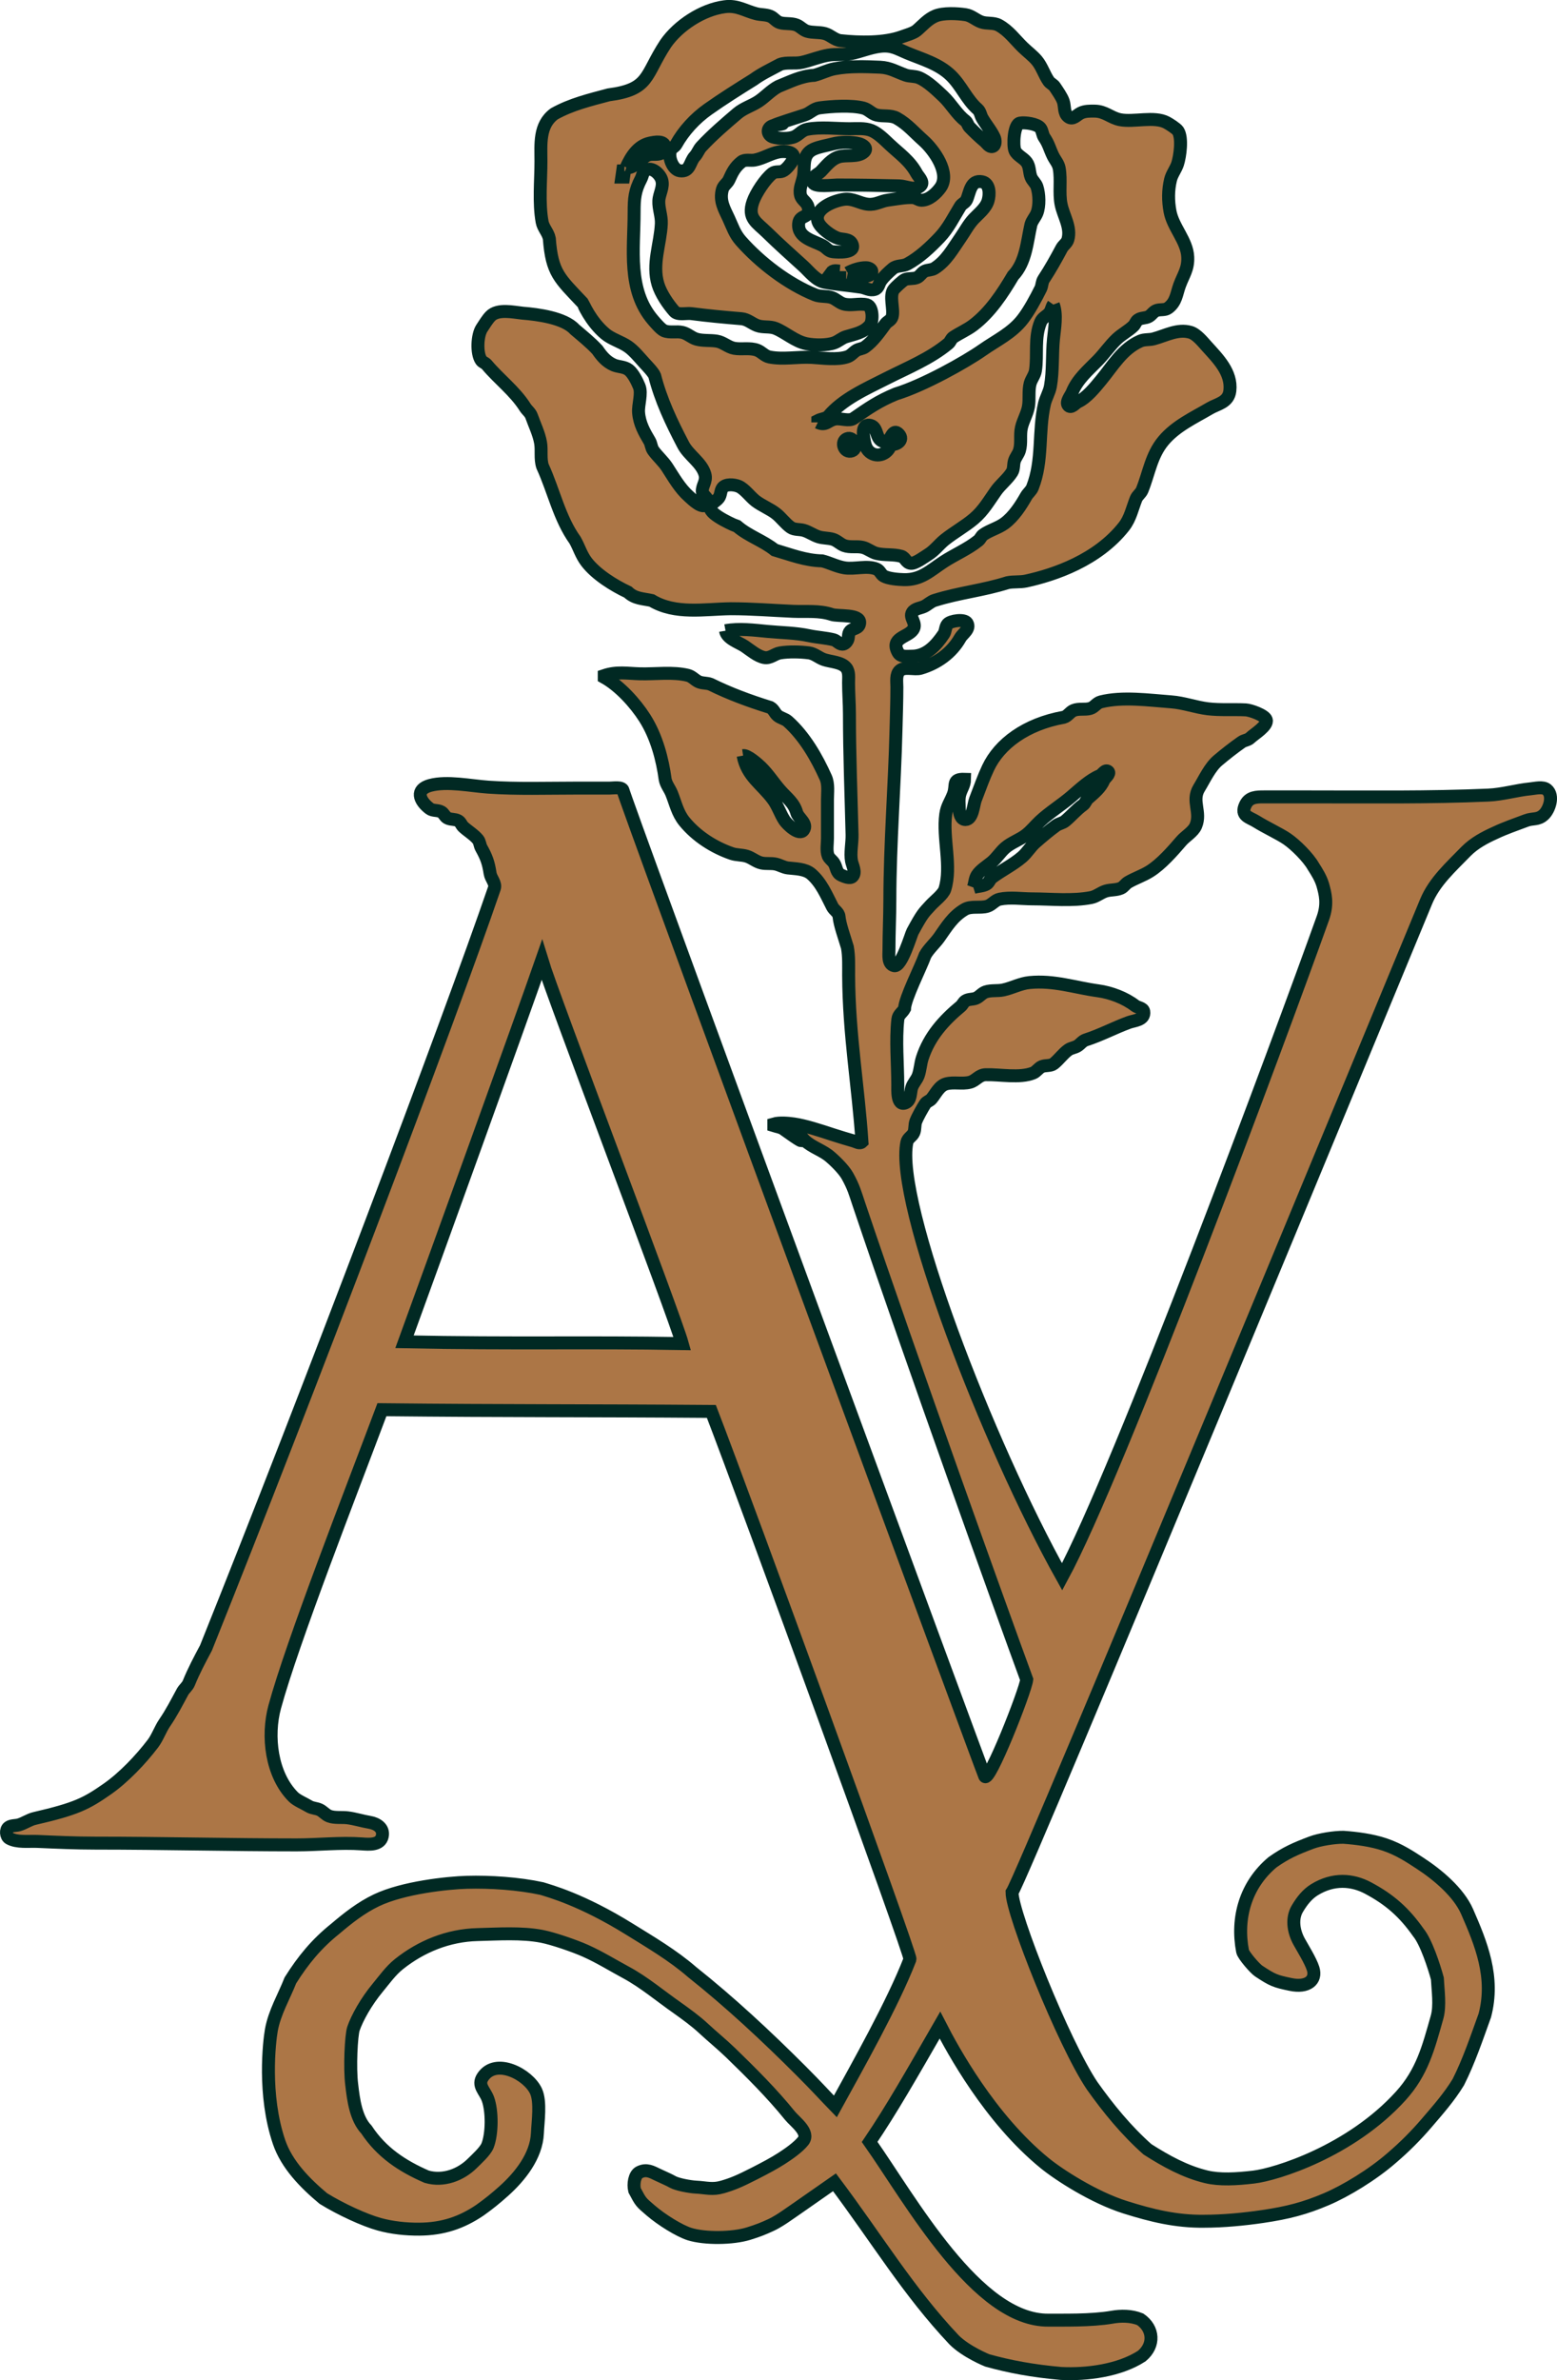 <?xml version="1.0" encoding="UTF-8" standalone="no"?>
<!-- Created with Inkscape (http://www.inkscape.org/) -->

<svg
   version="1.1"
   id="svg1"
   width="1259.77"
   height="1925.077"
   viewBox="0 0 1259.77 1925.077"
   sodipodi:docname="Monogram_clear.svg"
   xml:space="preserve"
   inkscape:version="1.3 (0e150ed, 2023-07-21)"
   inkscape:export-filename="Monogram_002b.png"
   inkscape:export-xdpi="96"
   inkscape:export-ydpi="96"
   xmlns:inkscape="http://www.inkscape.org/namespaces/inkscape"
   xmlns:sodipodi="http://sodipodi.sourceforge.net/DTD/sodipodi-0.dtd"
   xmlns="http://www.w3.org/2000/svg"
   xmlns:svg="http://www.w3.org/2000/svg"><defs
     id="defs1" /><sodipodi:namedview
     id="namedview1"
     pagecolor="#ffffff"
     bordercolor="#000000"
     borderopacity="0.25"
     inkscape:showpageshadow="2"
     inkscape:pageopacity="0.0"
     inkscape:pagecheckerboard="true"
     inkscape:deskcolor="#d1d1d1"
     showgrid="false"
     showguides="false"
     inkscape:zoom="0.31723122"
     inkscape:cx="408.2196"
     inkscape:cy="1218.3542"
     inkscape:window-width="1392"
     inkscape:window-height="1052"
     inkscape:window-x="2241"
     inkscape:window-y="480"
     inkscape:window-maximized="0"
     inkscape:current-layer="g1"><inkscape:grid
       id="grid2"
       units="px"
       originx="-250.217"
       originy="-441.108"
       spacingx="1"
       spacingy="1"
       empcolor="#0099e5"
       empopacity="0.302"
       color="#0099e5"
       opacity="0.149"
       empspacing="5"
       enabled="true"
       visible="false" /></sodipodi:namedview><g
     inkscape:groupmode="layer"
     inkscape:label="Image"
     id="g1"
     transform="translate(-250.217,-441.108)"><g
       inkscape:groupmode="layer"
       id="layer2"
       inkscape:label="Image 1"
       transform="translate(250.984,51.049)"
       style="display:none"><rect
         style="display:none;fill:#035448;fill-opacity:1;stroke-width:2.472"
         id="rect4"
         width="1323.1"
         height="2867.571"
         x="-35.616"
         y="-24.658" /><rect
         style="display:none;fill:none;fill-opacity:1;stroke:#012923;stroke-width:20.085;stroke-linecap:round;stroke-dasharray:none;stroke-opacity:1"
         id="rect5"
         width="1306.742"
         height="2845.046"
         x="-25.934"
         y="-12.235" /></g><path
       style="display:inline;fill:#ac7646;fill-opacity:1;stroke:#012923;stroke-width:10.482;stroke-dasharray:none;stroke-opacity:1"
       d="m 837.236,951.249 c 1.067,6.453 10.892,9.436 15.644,12.657 4.484,3.039 10.176,7.973 15.644,9.018 4.906,0.937 8.341,-2.98 12.8,-3.738 6.929,-1.177 16.5,-0.954 23.466,-0.026 4.48,0.597 7.899,3.963 12.088,5.406 5.401,1.861 14.262,1.953 18.024,6.683 2.609,3.281 1.886,8.042 1.886,11.954 0,8.573 0.711,17.034 0.711,25.599 0,32.503 1.328,64.974 2.123,97.419 0.165,6.728 -1.687,14.839 -0.431,21.332 0.679,3.51 3.933,9.287 0.741,12.499 -1.985,1.998 -6.657,-0.055 -8.822,-1.018 -4.529,-2.015 -3.827,-6.447 -6.216,-10.031 -1.376,-2.063 -3.702,-3.384 -4.644,-5.745 -1.591,-3.987 -0.528,-9.956 -0.528,-14.194 v -31.288 c 0,-5.684 0.986,-12.453 -1.401,-17.777 -7.199,-16.06 -17.041,-33.306 -30.609,-45.414 -2.5,-2.231 -5.892,-2.613 -8.363,-4.724 -2.408,-2.057 -2.956,-4.914 -5.88,-6.561 -16.942,-5.261 -32.66,-11.043 -48.323,-18.754 -3.166,-1.231 -6.905,-0.657 -9.955,-2.18 -3.087,-1.542 -5.032,-4.225 -8.533,-5.076 -12.076,-2.935 -26.045,-0.906 -38.399,-1.208 -10.377,-0.254 -18.901,-2.038 -29.154,1.433 v 1.422 c 12.465,6.959 25.064,20.809 32.703,32.773 9.834,15.403 14.462,33.995 16.595,49.712 0.739,4.209 3.63,7.498 5.204,11.377 3.222,7.942 4.739,15.877 10.368,22.755 9.84,12.022 23.89,20.926 38.236,25.877 3.913,1.35 8.131,0.983 12.088,2.168 4.339,1.3 7.636,4.535 12.088,5.504 3.767,0.821 7.647,0.067 11.377,0.86 3.429,0.729 6.416,2.718 9.955,3.147 6.077,0.737 13.868,0.574 18.894,4.915 8.098,6.995 12.198,16.945 17.066,26.44 1.486,2.898 5.052,4.529 5.386,7.886 0.685,6.875 4.302,16.545 6.774,24.888 1.365,7.565 0.972,15.132 1.008,22.755 0.225,47.947 7.843,90.116 10.786,134.703 -1.776,1.73 -4.672,-0.133 -6.583,-0.705 -5.97,-1.788 -10.227,-2.949 -16.355,-4.962 -11.568,-3.8 -22.777,-7.48 -31.999,-8.857 -4.588,-0.685 -11.986,-1.298 -16.355,-0.01 v 1.423 c 2.464,0.783 5.606,1.136 7.728,2.658 27.58,19.796 5.784,1.649 14.952,6.713 5.424,6.974 14.351,9.348 21.305,14.495 4.776,3.792 12.543,11.368 15.523,16.74 5.098,9.19 6.124,13.485 9.22,22.68 42.362,125.78 115.493,329.097 135.876,384.697 -1.112,9.457 -30.817,84.838 -33.976,78.158 -2.018,-4.268 -261.248,-708.176 -290.076,-789.78 -1.556,-4.404 -2.441,-6.996 -2.578,-7.567 -0.749,-3.124 -7.992,-1.846 -10.948,-1.851 h -27.021 c -23.629,0 -47.554,0.839 -71.108,-0.775 -14.038,-0.962 -33.264,-5.09 -46.932,-1.41 -12.219,3.29 -8.968,12.256 -0.516,18.724 2.749,2.104 6.712,1.044 9.609,2.785 1.946,1.169 2.623,3.559 4.569,4.728 2.703,1.624 6.28,0.817 9.016,2.382 2.062,1.181 2.481,3.449 4.129,4.965 3.688,3.395 8.534,6.23 11.778,10.141 1.566,1.888 1.534,4.691 2.719,6.814 4.219,7.559 5.815,11.919 7.145,20.622 0.652,4.265 4.856,7.984 3.449,12.088 -36.475,106.383 -151.75,411.162 -233.341,614.367 -5.058,9.502 -9.826,18.394 -13.912,28.454 -1.12,2.757 -3.67,4.527 -5.072,7.111 -4.743,8.743 -8.87,16.861 -14.425,24.98 -3.562,5.206 -5.756,11.869 -9.559,16.872 -9.709,12.772 -23.55,27.355 -36.717,36.561 -17.076,11.939 -25.108,16.12 -58.861,23.912 -4.56,1.053 -8.346,3.914 -12.8,5.2 -2.583,0.746 -6.055,0.34 -8.307,1.974 -2.634,1.912 -2.19,7.411 0.59,8.944 6.366,3.509 15.703,2.165 22.649,2.47 15.68,0.687 31.175,1.394 46.932,1.394 54.241,0 108.599,1.422 162.838,1.422 17.435,0 35.247,-2.049 52.62,-0.821 5.806,0.41 15.135,1.328 16.694,-6.29 1.367,-6.679 -4.642,-10.202 -10.294,-11.146 -5.867,-0.98 -11.958,-2.93 -17.777,-3.655 -4.687,-0.584 -10.476,0.325 -14.933,-1.37 -2.954,-1.124 -4.929,-3.885 -7.822,-5.182 -2.763,-1.239 -5.922,-1.134 -8.533,-2.746 -3.463,-2.138 -9.734,-4.746 -12.494,-7.493 -17.959,-17.879 -21.623,-49.255 -15.179,-72.936 14.139,-51.954 61.051,-171.921 86.721,-240.335 103.927,1.095 161.706,0.591 266.554,1.389 27.785,71.976 161.955,439.825 160.718,443.027 -13.883,35.933 -42.524,86.495 -60.394,119.073 -8.229,-8.449 -14.263,-15.309 -27.719,-28.766 -28.302,-28.304 -57.658,-55.633 -88.175,-79.881 -15.55,-13.516 -33.718,-24.175 -50.96,-34.865 -38.433,-23.829 -64.278,-30.659 -70.635,-32.683 -18.618,-4.046 -41.782,-5.611 -60.694,-5.068 -15.392,0.442 -51.429,4.192 -73.126,14.565 -12.412,5.934 -22.825,14.139 -33.377,23.085 -15.135,12.134 -25.89,25.207 -36.24,41.652 -5.248,13.353 -12.89,26.018 -15.418,40.321 -1.58,8.941 -6.767,52.213 6.236,90.444 6.246,18.363 21.135,33.419 35.856,45.724 14.148,8.719 33.21,17.479 45.212,20.788 10.435,2.877 21.598,4.04 32.345,3.97 19.283,-0.126 34.277,-5.349 48.959,-15.219 7.307,-5.197 12.596,-9.487 19.282,-15.447 13.145,-11.717 26.572,-28.402 27.382,-46.9 0.407,-9.305 2.817,-25.394 -1.102,-33.983 -6.205,-13.602 -32.477,-27.444 -43.063,-11.563 -4.578,6.867 1.641,11.032 4.128,17.815 3.5,9.547 3.506,28.061 -0.283,37.676 -1.836,4.657 -8.841,10.896 -12.342,14.382 -9.174,9.135 -23.195,14.749 -36.906,10.821 -19.798,-8.614 -36.503,-19.592 -48.71,-38.062 -8.526,-8.88 -10.55,-24.016 -11.938,-36.195 -1.799,-13.847 -0.402,-40.329 1.381,-45.507 3.032,-8.803 10.32,-21.872 19.64,-33.111 5.265,-6.349 10.434,-13.693 17.067,-18.996 18.077,-14.452 40.017,-23.39 63.803,-23.972 16.59,-0.406 35.574,-1.726 51.89,1.423 9.171,1.77 26.695,7.832 35.312,11.697 11.769,5.279 21.544,11.448 32.895,17.563 14.581,7.855 28.005,19.276 41.879,28.934 6.871,4.922 14.338,10.309 20.55,16.088 7.228,6.723 15.171,13.151 22.175,19.933 16.057,15.549 33.491,32.883 47.976,50.836 3.961,4.91 16.175,13.504 10.672,20.473 -4.034,5.109 -11.987,10.604 -17.344,14.048 -6.241,4.012 -12.66,7.421 -21.658,12.035 -12.83,6.579 -18.465,8.851 -26.3,11.117 -8.248,2.386 -13.092,0.532 -21.673,0.097 -4.683,-0.237 -14.872,-2.127 -18.517,-4.159 -3.641,-2.03 -5.457,-2.655 -11.94,-5.712 -5.063,-2.388 -9.212,-5.028 -15.056,-2.102 -3.988,1.997 -5.14,9.615 -3.896,14.581 5.179,9.724 4.834,9.277 13.106,16.365 8.782,7.524 22.922,16.323 31.3,19.011 12.59,3.905 34.914,3.592 47.643,-0.327 7.817,-2.407 12.277,-4.207 18.414,-7.067 4.7,-2.19 9.715,-5.594 11.572,-6.864 13.213,-9.033 24.922,-17.425 39.689,-27.634 34.697,46.252 59.764,88.282 96.746,127.454 9.739,9.764 26.854,16.622 26.854,16.622 17.948,5.026 36.774,8.521 59.619,10.542 20.681,1.063 47.142,-2.22 65.374,-14.043 10.674,-8.875 9.677,-22.292 -1.202,-29.746 -7.277,-2.994 -15.734,-2.937 -22.7,-1.722 -17.229,3.004 -40.875,2.275 -51.493,2.404 -57.797,0.701 -111.635,-97.161 -144.748,-144.147 17.673,-26.12 33.193,-53.349 56.881,-94.487 9.96,19.438 40.245,75.46 84.824,111.716 11.638,9.465 39.694,27.646 65.256,35.683 21.08,6.628 41.058,11.553 63.715,11.238 15.231,0 32.09,-1.592 47.184,-3.814 20.589,-3.031 34.403,-6.629 51.899,-14.114 15.233,-6.517 36.911,-19.491 52.928,-33.51 10.175,-8.715 19.32,-17.879 27.952,-27.952 9.158,-10.686 18.324,-21.047 25.677,-33.156 8.559,-17.003 14.758,-35.465 21.418,-53.894 8.185,-30.948 -3.065,-58.209 -14.29,-83.908 -6.879,-15.749 -24.071,-30.078 -38.299,-39.303 -6.633,-4.301 -16.366,-11.014 -28.472,-15.046 -10.393,-3.461 -22.426,-5.073 -33.392,-5.848 -7.383,-0.055 -19.283,1.836 -25.919,4.354 -12.726,4.829 -20.391,8.1 -31.382,15.836 -21.879,18.337 -29.42,45.16 -24.242,71.989 0.629,3.261 10.062,14.041 13.006,15.99 11.384,7.538 13.45,8.26 25.732,10.846 13.817,2.909 21.274,-3.452 18.32,-12.761 -2.062,-6.497 -8.399,-16.587 -11.244,-21.738 -4.958,-8.975 -5.962,-19.11 -1.61,-26.555 3.786,-6.478 8.184,-11.979 13.95,-15.532 15.28,-9.416 30.648,-8.171 43.429,-1.348 17.602,9.397 29.184,19.692 40.658,35.967 6.22,7.533 12.669,27.322 15.36,37.191 0.485,9.57 2.357,22.072 -0.248,31.288 -7.059,24.971 -12.058,44.58 -29.395,63.7 -40.637,44.819 -100.928,63.483 -118.945,65.596 -13.955,1.637 -27.481,2.421 -38.399,-0.211 -17.137,-4.131 -32.499,-12.638 -47.566,-22.229 -17.139,-15.201 -31.65,-32.955 -44.776,-51.433 -23.112,-34.382 -64.773,-138.924 -64.797,-156.398 10.478,-15.983 313.651,-749.78 335.027,-801.318 6.753,-16.283 20.189,-28.116 32.404,-40.724 6.676,-6.718 15.116,-11.146 23.29,-14.842 8.277,-3.953 16.678,-6.743 25.253,-10.005 5.528,-2.103 9.505,-0.202 14.331,-4.73 4.363,-4.094 8.305,-15.347 2.429,-20.265 -3.184,-2.665 -9.495,-1.008 -13.205,-0.649 -11.473,1.11 -22.534,4.562 -34.132,5.07 -48.023,2.106 -96.217,1.45 -144.35,1.45 h -36.976 c -6.119,0 -12.175,0 -15.237,6.4 -4.327,9.052 3.28,10.038 8.827,13.513 7.797,4.886 18.666,9.878 24.767,14.03 6.895,4.693 17.293,15.069 21.347,22.271 3.04,4.734 5.988,9.479 7.63,14.894 1.948,7.124 4.3,15.212 0.077,27.021 -34.395,96.189 -165.134,448.136 -210.961,532.697 -60.469,-108.104 -135.496,-303.444 -125.617,-351.37 0.763,-3.702 4.273,-4.715 5.628,-7.897 1.21,-2.841 0.523,-6.275 1.657,-9.17 1.558,-3.979 5.207,-10.395 7.52,-14.062 1.221,-1.936 3.612,-2.328 5.055,-4.013 3.389,-3.956 6.227,-10.624 11.897,-12.194 6.088,-1.686 12.928,0.311 19.196,-1.29 5.035,-1.286 7.154,-5.951 12.8,-6.119 11.609,-0.346 27.421,2.988 38.388,-1.357 2.852,-1.13 4.3,-4.098 7.132,-5.24 3.002,-1.211 7.036,-0.271 9.668,-2.375 4.118,-3.292 7.432,-8.11 11.731,-11.135 2.3,-1.618 5.318,-1.739 7.681,-3.347 2.271,-1.546 3.752,-3.849 6.466,-4.719 11.996,-3.849 22.795,-9.704 34.84,-14.129 4.186,-1.538 13.076,-1.835 11.994,-8.829 -0.453,-2.924 -4.917,-3.106 -6.896,-4.641 -8.091,-6.277 -19.689,-10.691 -29.986,-12.093 -18.926,-2.576 -35.63,-8.608 -55.465,-6.689 -7.589,0.735 -14.048,4.454 -21.333,6.002 -4.615,0.981 -9.624,0.056 -14.194,1.56 -3.061,1.007 -4.886,3.896 -7.85,5.111 -2.682,1.099 -5.92,0.573 -8.438,2.131 -1.782,1.103 -2.377,3.166 -3.944,4.461 -13.681,11.306 -25.367,24.282 -31.044,41.767 -1.499,4.616 -1.652,9.705 -3.283,14.222 -1.295,3.588 -4.235,6.239 -5.352,9.955 -1.147,3.815 -0.477,10.094 -4.856,12.027 -7.281,3.213 -6.369,-10.742 -6.369,-14.16 0,-17.433 -1.859,-36.017 0.077,-53.331 0.442,-3.951 3.672,-5.379 5.388,-8.597 0.365,-8.414 13.128,-33.364 16.703,-43.282 2.683,-4.954 8.01,-9.616 11.367,-14.373 6.093,-8.634 10.901,-16.859 20.535,-22.57 5.323,-3.155 12.683,-0.848 18.46,-2.661 3.766,-1.182 6.012,-4.883 9.955,-5.691 8.521,-1.747 17.734,-0.259 26.31,-0.245 15.45,0.025 32.428,1.924 47.643,-1.044 4.399,-0.858 7.791,-4.062 12.088,-5.325 3.914,-1.15 8.222,-0.601 12.022,-2.267 2.412,-1.057 3.598,-3.473 5.822,-4.776 5.567,-3.262 11.926,-5.316 17.552,-8.845 9.262,-5.81 18.308,-16.155 25.498,-24.524 3.383,-3.938 9.63,-7.387 11.714,-12.314 4.693,-11.099 -3.733,-20.043 2.654,-30.503 4.332,-7.095 8.774,-16.86 15.199,-22.302 5.926,-5.019 12.831,-10.416 19.179,-14.864 2.297,-1.609 5.076,-1.495 7.161,-3.554 2.891,-2.855 14.392,-9.703 12.823,-14.547 -1.223,-3.776 -12.861,-7.807 -16.56,-7.993 -10.021,-0.504 -20.637,0.324 -30.577,-0.87 -10.099,-1.212 -19.571,-4.866 -29.866,-5.621 -17.739,-1.3 -39.353,-4.4 -56.884,0.048 -3.488,0.885 -5.126,4.306 -8.539,5.297 -4.358,1.265 -9.164,-0.168 -13.497,1.636 -3.055,1.271 -4.565,4.526 -7.835,5.475 -30.898,5.535 -52.201,21.655 -61.275,40.908 -3.764,7.987 -5.769,13.937 -10.272,25.63 -1.611,4.183 -2.146,16.208 -8.091,16.208 -3.994,0 -4.934,-5.46 -4.975,-8.386 -0.053,-3.835 -0.606,-8.37 0.451,-12.088 1.249,-4.396 3.76,-7.323 3.813,-12.088 -10.495,-0.363 -6.305,4.776 -9.06,12.088 -2.305,6.119 -5.24,9.498 -6.174,16.355 -2.615,19.209 5.054,41.923 -0.683,60.429 -1.316,4.244 -8.439,9.632 -11.539,13.044 -5.611,6.175 -6.427,6.266 -14.6,21.368 -1.314,2.427 -8.914,28.712 -14.821,27.486 -5.408,-1.122 -4.277,-8.867 -4.277,-12.82 0,-13.561 0.689,-27.001 0.711,-40.532 0.077,-45.883 3.846,-91.45 4.967,-137.239 0.285,-11.633 0.722,-23.199 0.722,-34.843 0,-4.107 -1.048,-10.107 2.331,-13.202 3.918,-3.588 11.863,-0.48 16.868,-1.947 13.579,-3.979 25.287,-12.462 32.115,-24.641 1.865,-3.328 8.292,-7.009 5.489,-11.893 -2.078,-3.622 -13.415,-1.898 -15.754,0.791 -1.978,2.272 -1.511,5.72 -3.176,8.189 -6.335,9.395 -14.156,17.815 -25.785,17.815 -3.731,0 -8.885,0.928 -11.053,-2.922 -6.748,-11.987 7.667,-12.296 11.974,-18.442 3.711,-5.296 -3.363,-9.746 -0.479,-14.114 2.123,-3.215 6.348,-3.239 9.512,-4.745 2.992,-1.424 5.3,-3.972 8.533,-4.943 20.084,-6.294 39.035,-7.959 59.02,-14.322 4.851,-0.987 10.036,-0.255 14.933,-1.325 23.27,-5.083 57.751,-16.907 79.124,-43.985 5.274,-6.682 6.844,-14.945 9.867,-22.478 1.116,-2.78 3.838,-4.364 4.951,-7.132 5.605,-13.942 7.319,-28.002 17.147,-39.81 9.968,-11.976 24.802,-18.734 37.556,-26.247 6.261,-3.688 15.162,-4.67 16.25,-14.287 1.684,-14.9 -9.949,-26.231 -18.625,-35.848 -3.321,-3.681 -8.266,-9.9 -13.306,-11.384 -10.325,-3.04 -20.234,2.817 -29.855,5.335 -3.479,0.911 -7.324,0.274 -10.666,1.734 -14.481,6.324 -22.274,20.135 -31.65,31.485 -5.106,6.181 -11.632,14.372 -18.809,17.711 -2.133,0.992 -5.591,5.858 -7.958,2.737 -2.103,-2.774 2.183,-7.764 3.216,-10.344 4.279,-10.689 12.903,-17.862 20.772,-25.894 5.354,-5.465 9.731,-12.002 15.433,-17.39 4.143,-3.915 9.463,-6.588 13.505,-10.564 1.433,-1.41 1.795,-3.484 3.461,-4.753 2.611,-1.989 6.226,-1.261 8.993,-2.876 2.485,-1.451 3.611,-4.099 6.551,-4.957 2.828,-0.826 6.421,0.013 8.936,-1.821 6.642,-4.846 6.82,-11.632 9.353,-18.496 3.102,-8.405 6.977,-13.059 6.568,-22.755 -0.56,-13.261 -11.964,-23.904 -14.366,-36.976 -1.567,-8.528 -1.604,-17.11 0.44,-25.599 1.096,-4.555 4.255,-8.365 5.707,-12.8 1.965,-5.997 4.07,-21.148 0.298,-26.716 -1.314,-1.94 -7.053,-5.555 -9.18,-6.686 -10.033,-5.333 -26.534,-0.141 -37.624,-2.302 -7.613,-1.483 -12.015,-6.857 -20.622,-6.959 -3.811,-0.045 -7.872,-0.112 -11.377,1.632 -3.131,1.558 -6.194,5.777 -9.878,3.004 -3.878,-2.92 -2.697,-8.35 -4.087,-12.46 -1.26,-3.729 -4.692,-8.489 -6.872,-11.811 -1.261,-1.922 -3.621,-2.715 -4.949,-4.618 -3.555,-5.095 -5.5,-11.822 -9.583,-16.694 -3.267,-3.899 -7.61,-7.079 -11.259,-10.615 -6.393,-6.194 -11.478,-13.53 -19.57,-17.903 -4.323,-2.336 -9.628,-1.016 -14.155,-2.633 -4.567,-1.631 -7.831,-5.175 -12.8,-5.91 -6.755,-0.998 -17.767,-1.588 -24.177,1.014 -6.189,2.514 -10.51,7.773 -15.23,11.765 -2.601,2.2 -8.538,3.827 -11.791,5.026 -14.414,5.311 -34.6,4.853 -49.776,3.237 -4.789,-0.51 -8.211,-4.542 -12.8,-5.779 -4.623,-1.247 -9.664,-0.497 -14.222,-1.816 -3.375,-0.977 -5.415,-3.75 -8.561,-5.023 -4.244,-1.716 -9.163,-0.689 -13.482,-1.934 -3.188,-0.919 -4.861,-3.939 -7.85,-5.177 -3.573,-1.479 -7.653,-1.115 -11.349,-2.068 -9.425,-2.43 -15.237,-7 -25.599,-5.653 -18.049,2.346 -37.562,15.252 -47.689,29.819 -17.018,25.873 -12.556,37.025 -46.174,41.45 -15.69,4.197 -30.052,7.629 -43.874,15.274 -12.575,9.088 -10.88,24.771 -10.88,38.402 0,15.955 -1.878,33.32 0.945,49.065 0.887,4.945 4.89,8.52 5.833,13.511 2.086,27.798 8.105,32.003 27.049,52.094 0.217,0.247 6.084,14.821 18.277,25.014 5.065,4.234 12.747,6.396 18.23,10.161 4.88,3.351 9.309,8.913 13.28,13.26 2.158,2.363 7.299,7.625 8.401,10.413 5.04,19.651 13.356,37.214 22.877,55.441 4.333,8.775 15.029,14.623 17.776,24.19 1.668,5.809 -2.434,9.056 -2.117,14.098 0.218,3.467 6.713,5.875 3.961,9.86 -3.523,5.101 -11.915,-3.465 -14.752,-5.972 -7.451,-6.584 -12.312,-15.372 -17.624,-23.547 -3.271,-5.033 -7.92,-8.944 -11.31,-13.716 -1.616,-2.276 -1.556,-5.245 -2.965,-7.616 -4.249,-7.15 -8.129,-13.932 -8.863,-22.886 -0.522,-6.366 2.908,-15.418 0.457,-21.333 -1.674,-4.039 -4.878,-10.516 -8.356,-13.213 -3.559,-2.759 -8.08,-2.326 -12.075,-3.956 -6.013,-2.556 -9.82,-7.12 -13.319,-12.236 -5.581,-6.063 -12.225,-11.345 -18.385,-16.621 -8.423,-9.33 -29.786,-12.12 -42.251,-13.115 -7.275,-0.727 -19.955,-3.769 -25.956,2.478 -2.455,2.555 -5.001,6.739 -6.966,9.732 -3.706,5.643 -4.438,20.204 -0.48,25.956 1.082,1.572 3.212,2.011 4.441,3.478 10.083,12.024 22.727,21.281 31.097,34.5 1.613,2.548 4.151,4.227 5.188,7.175 2.42,6.88 5.995,14.071 7.278,21.332 1.125,6.366 -0.428,12.905 1.61,19.199 9.117,19.784 13.537,41.949 26.336,59.797 3.335,5.906 4.891,11.841 9.246,17.552 7.764,10.181 22.211,19.117 33.536,24.433 5.609,5.42 12.137,5.18 19.199,6.767 19.146,11.515 42.552,6.939 63.998,6.647 17.029,0 33.588,1.366 50.487,2.105 10.561,0.462 21.089,-0.878 31.288,2.573 4.945,1.673 23.04,-0.589 22.515,6.702 -0.36,5.003 -5.196,4.081 -7.765,6.816 -1.834,1.952 -0.885,5.111 -2.077,7.389 -0.794,1.517 -2.298,3.113 -4.142,3.117 -2.678,0.006 -4.553,-2.949 -7.108,-3.588 -6.37,-1.594 -13.409,-1.917 -19.91,-3.306 -10.966,-2.343 -22.341,-2.386 -33.421,-3.441 -11.08,-1.055 -23.081,-2.642 -34.132,-0.59 M 962.387,478.581 c 9.525,-1.14 13.869,2.089 22.044,5.482 11.922,4.948 25.433,8.645 35.186,18.157 8.47,8.261 12.781,19.493 21.542,27.131 2.253,1.965 2.366,4.868 3.778,7.336 3.07,5.366 7.155,9.901 9.777,15.644 0.895,1.959 1.312,6.519 -1.503,7.288 -2.56,0.699 -4.633,-2.791 -6.268,-4.167 -4.301,-3.619 -8.411,-7.513 -12.219,-11.442 -1.529,-1.578 -1.677,-3.854 -3.52,-5.247 -6.816,-5.151 -11.32,-13.615 -17.821,-19.749 -5.34,-5.038 -12.904,-12.367 -19.718,-15.115 -3.379,-1.363 -7.242,-0.835 -10.656,-2.031 -7.31,-2.561 -12.565,-6.043 -20.621,-6.396 -12.024,-0.526 -25.132,-1.019 -36.976,1.255 -5.701,1.095 -10.775,3.859 -16.355,5.287 -10.641,0.508 -19.512,5.214 -29.154,9.063 -6.007,3.195 -10.552,8.406 -15.921,11.983 -5.343,3.56 -12.127,5.507 -17.223,9.858 -9.759,8.332 -20.215,17.253 -29.136,26.89 -2.148,2.32 -3.01,5.388 -5.234,7.758 -4.289,4.571 -3.666,12.886 -12.126,11.679 -5.885,-0.84 -9.768,-11.608 -7.393,-16.746 0.886,-1.917 3.273,-2.612 4.333,-4.52 6.105,-10.993 15.369,-21.083 25.906,-28.514 12.235,-8.629 24.206,-16.145 36.846,-24.018 6.523,-4.792 14.143,-8.281 21.374,-12.211 5.288,-2.042 12.138,-0.411 17.774,-1.702 7.103,-1.628 14.182,-4.621 21.333,-5.813 6.107,-1.018 12.329,-0.016 18.488,-1.273 7.943,-1.621 15.175,-4.874 23.466,-5.866 m -49.065,49.779 c 9.933,-1.311 25.862,-2.351 35.554,0.191 4.003,1.05 6.625,4.643 10.666,5.624 5.28,1.281 11.417,-0.206 16.355,2.575 8.551,4.816 14.194,11.647 21.396,18.003 8.434,7.443 22.212,26.419 13.853,38.11 -3.275,4.58 -9.228,10.219 -15.338,10.198 -2.516,-0.009 -4.396,-1.999 -6.809,-2.14 -5.932,-0.347 -14.165,1.224 -20.212,2.031 -5.905,0.789 -9.984,4.023 -16.355,3.345 -6.797,-0.724 -11.814,-4.867 -19.199,-3.987 -7.738,0.923 -25.141,7.513 -21.071,18.285 1.91,5.057 11.017,11.612 16.094,13.23 3.733,1.19 9.355,0.255 11.318,4.578 3.577,7.879 -11.961,6.703 -15.585,6.291 -3.6,-0.409 -4.967,-3.156 -7.886,-4.784 -7.152,-3.99 -20.686,-6.253 -19.712,-17.891 0.673,-8.036 10.111,-3.589 7.676,-13.513 -0.998,-4.067 -5.016,-5.422 -6.08,-9.248 -1.452,-5.22 1.119,-9.985 2.168,-14.929 1.713,-8.079 -1.596,-18.021 8.201,-22.496 4.595,-2.099 10.715,-3.005 15.633,-4.319 6.234,-1.666 15.078,-1.831 21.333,-0.167 2.844,0.757 7.386,3.463 4.037,6.609 -4.914,4.618 -14.379,2.173 -20.392,3.978 -6.242,1.874 -10.377,7.462 -14.573,11.849 -2.419,2.529 -8.237,4.207 -6.319,9.117 1.484,3.798 15.993,1.829 19.47,1.829 16.713,10e-4 33.684,0.31 50.487,0.722 5.099,0.125 13.175,4.365 17.335,-0.411 2.528,-2.902 -2.113,-7.123 -3.431,-9.555 -5.69,-10.501 -13.82,-15.824 -22.17,-23.678 -4.069,-3.827 -9.19,-9.012 -14.488,-11.158 -5.216,-2.113 -12.254,-1.429 -17.777,-1.429 -10.938,0 -23.384,-1.643 -34.132,0.441 -4.295,0.833 -6.26,3.99 -9.955,5.832 -4.438,2.211 -13.102,1.836 -17.766,0.432 -4.118,-1.24 -5.504,-6.33 -1.356,-8.611 2.712,-1.492 6.26,-1.046 9.167,-2.084 3.624,-1.295 -26.769,7.027 17.777,-7.138 4.512,-1.435 7.107,-5.073 12.088,-5.731 m -1.422,254.363 v -1.422 c 2.51,-1.316 6.175,-1.504 8.318,-3.271 11.669,-14.085 30.396,-22.308 47.073,-30.757 17.426,-8.828 35.438,-16.032 50.264,-28.361 1.712,-1.424 2.099,-3.799 4.013,-5.065 5.13,-3.394 11.166,-5.988 16.121,-9.741 13.696,-10.375 23.634,-25.557 32.189,-40.002 10.458,-10.99 11.245,-27.158 14.456,-41.374 0.982,-3.482 3.535,-5.957 4.849,-9.244 2.32,-5.806 1.958,-15.438 0.028,-21.33 -0.986,-3.008 -3.683,-4.903 -4.827,-7.835 -1.562,-4.007 -0.874,-8.471 -3.55,-12.078 -2.573,-3.467 -7.601,-5.323 -9.396,-9.256 -1.821,-3.992 -1.009,-21.376 4.026,-22.315 4.086,-0.762 13.875,0.552 16.527,4 1.696,2.205 1.562,5.308 3.158,7.631 3.645,5.306 4.335,9.338 7.098,14.961 1.681,3.422 4.268,6.069 4.969,9.955 1.739,9.633 -0.377,19.619 1.519,29.154 1.864,9.38 8.282,18.438 5.517,28.441 -0.823,2.977 -3.654,4.509 -5.058,7.142 -4.667,8.746 -8.995,16.532 -14.537,24.981 -1.541,2.35 -1.231,5.235 -2.465,7.701 -3.929,7.859 -9.186,17.712 -14.504,24.611 -8.739,11.335 -21.422,17.184 -32.662,25.063 -13.651,9.57 -47.645,28.61 -69.807,35.346 -14.057,5.774 -22.373,11.6 -34.202,19.791 -3.92,2.715 -10.232,-0.191 -14.891,0.535 -5.943,0.926 -7.485,5.982 -14.224,2.739 M 756.883,576.507 c 3.792,-8.551 9.41,-17.581 19.199,-19.67 3.718,-0.793 11.67,-2.519 12.386,3.325 0.294,2.398 -1.802,4.351 -3.856,5.151 -3.413,1.329 -7.261,-0.146 -10.663,1.462 -5.44,2.572 -11.23,11.394 -17.066,9.732 M 880.612,563.942 c 3.855,-0.676 14.143,-0.542 11.219,6.166 -1.258,2.886 -5.426,8.222 -8.405,9.427 -2.672,1.081 -5.807,-0.105 -8.233,1.767 -5.789,4.465 -13.372,16.019 -15.765,22.938 -4.672,13.51 3.06,16.737 11.645,25.185 9.605,9.452 19.302,17.965 29.254,27.076 4.863,4.452 10.198,11.646 17.261,12.925 9.752,1.765 19.543,2.503 29.154,3.941 3.951,0.591 7.113,3.104 11.301,1.781 3.077,-0.972 3.212,-4.544 4.843,-6.882 2.331,-3.341 6.409,-7.137 9.52,-9.785 3.519,-2.995 8.143,-1.744 12.025,-3.853 9.698,-5.269 18.666,-13.722 26.006,-21.448 7.151,-7.528 11.455,-16.617 16.776,-25.233 1.325,-2.144 3.963,-2.854 5.072,-5.204 2.615,-5.541 3.079,-16.548 12.585,-14.604 6.521,1.333 6.221,10.558 4.764,15.387 -1.807,5.986 -7.543,10.31 -11.51,14.522 -4.386,4.657 -7.146,10.153 -10.768,15.346 -6.22,8.918 -11.473,18.791 -21.041,24.771 -2.264,1.415 -5.226,1.149 -7.652,2.164 -2.731,1.143 -3.842,4.103 -6.485,5.25 -3.051,1.323 -6.784,0.403 -9.804,1.665 -1.812,0.757 -7.444,6.078 -8.793,7.699 -4.291,5.156 0.247,16.236 -1.547,22.418 -0.844,2.91 -3.825,3.607 -5.492,5.871 -4.698,6.38 -9.765,13.713 -16.392,18.523 -2.037,1.479 -4.738,1.446 -6.899,2.711 -2.563,1.5 -4.299,4.085 -7.175,5.118 -8.157,2.93 -20.64,1.065 -29.154,0.584 -11.028,-0.624 -23.155,1.888 -34.132,-0.31 -3.921,-0.785 -6.322,-4.177 -9.955,-5.523 -5.857,-2.17 -12.502,-0.446 -18.488,-1.506 -5.058,-0.895 -8.902,-4.961 -14.222,-5.818 -5.279,-0.85 -11.23,-0.112 -16.355,-1.585 -4.107,-1.181 -7.18,-4.46 -11.377,-5.46 -4.825,-1.149 -10.196,0.538 -14.856,-1.385 -2.504,-1.033 -7.076,-6.409 -8.92,-8.558 -20.945,-24.402 -15.333,-57.475 -15.333,-87.251 0,-11.122 0.481,-17.231 5.6,-27.021 1.216,-2.325 1.337,-5.511 3.803,-6.983 5.105,-3.046 11.467,3.166 12.887,7.694 1.85,5.901 -2.025,11.287 -2.306,17.066 -0.299,6.174 2.309,12.138 2.031,18.488 -0.718,16.396 -7.711,32.592 -2.693,49.065 2.267,7.44 8.072,16.02 13.207,21.853 2.879,3.271 9.734,1.304 13.691,1.818 13.61,1.768 26.864,3.006 40.532,4.127 5.033,0.413 8.304,3.813 12.8,5.52 4.748,1.802 10.281,0.45 14.905,2.341 8.232,3.367 15.748,10.464 24.916,12.353 6.3,1.298 16.677,1.52 22.755,-0.77 3.286,-1.238 5.866,-3.787 9.244,-4.845 7.023,-2.199 14.295,-3.187 19.383,-9.282 2.776,-3.326 2.497,-15.269 -2.33,-16.534 -6.14,-1.609 -13.045,1.117 -19.186,-0.798 -3.407,-1.062 -5.868,-3.866 -9.244,-5.04 -4.308,-1.498 -9.299,-0.532 -13.511,-2.217 -22.177,-8.87 -44.57,-26.142 -60.044,-43.585 -5.117,-5.768 -6.826,-11.561 -9.935,-18.273 -3.608,-7.787 -7.61,-14.272 -5.087,-23.465 0.887,-3.231 4.048,-4.876 5.384,-7.85 2.627,-5.85 4.785,-10.318 10.146,-14.476 2.772,-2.15 7.226,-0.805 10.471,-1.374 6.809,-1.194 13.102,-5.45 19.91,-6.643 m -125.151,15.41 -0.711,4.978 h -1.422 l 0.711,-4.978 h 1.422 m 180.616,82.486 c 4.205,-2.363 10.052,-4.298 14.93,-4.207 2.442,0.045 5.897,1.693 4.111,4.695 -2.893,4.863 -15.002,0.199 -19.041,-0.488 m -6.4,-1.422 v 1.422 h -7.111 c 1.784,-2.493 4.339,-1.633 7.111,-1.422 m 172.794,27.021 c 3.054,8.156 0.972,19.209 0.12,27.732 -1.254,12.546 -0.282,26.068 -2.488,38.399 -0.864,4.827 -3.701,9.322 -4.828,14.222 -5.175,22.509 -0.99,45.459 -9.685,67.553 -1.089,2.768 -3.65,4.561 -5.1,7.111 -4.352,7.655 -10.053,16.495 -17.435,21.945 -5.189,3.832 -12.242,5.606 -17.313,9.241 -1.705,1.222 -2.298,3.359 -3.909,4.66 -8.506,6.871 -19.381,11.448 -28.249,17.273 -10.732,7.05 -18.119,14.69 -31.999,14.342 -4.407,-0.111 -12.43,-0.711 -16.278,-2.879 -2.485,-1.4 -3.083,-4.503 -5.804,-5.638 -7.769,-3.242 -18.011,0.377 -26.271,-1.072 -6.377,-1.119 -11.682,-4.065 -17.777,-5.587 -13.698,-0.286 -25.583,-5.061 -38.399,-8.805 -9.313,-7.454 -21.008,-11.169 -30.16,-18.937 -0.25,-0.042 -22.798,-9.41 -21.918,-15.298 0.574,-3.84 4.724,-5.079 6.781,-7.897 1.698,-2.328 1.352,-5.269 2.758,-7.653 2.34,-3.969 9.683,-3.213 13.355,-1.701 4.713,1.94 9.455,8.582 13.634,11.776 5.142,3.93 11.771,6.477 16.68,10.348 4.114,3.244 7.394,7.978 11.746,11.055 3.006,2.125 7.197,1.44 10.592,2.409 4.246,1.212 7.869,3.988 12.088,5.289 3.729,1.15 7.668,0.86 11.377,1.929 3.513,1.013 5.889,3.858 9.244,5.099 4.748,1.757 10.096,0.347 14.933,1.442 4.08,0.924 7.25,3.943 11.377,4.95 6.415,1.566 13.504,0.468 19.869,2.285 3.459,0.987 3.788,5.37 7.864,5.699 3.537,0.285 11.044,-5.337 14.183,-7.297 4.904,-3.063 8.577,-8.075 12.997,-11.638 7.495,-6.042 16.512,-10.949 23.859,-17.214 7.615,-6.493 12.045,-14.318 17.724,-22.362 3.738,-5.294 9.428,-9.579 12.912,-15.112 1.736,-2.757 1.107,-6.105 1.975,-9.095 0.894,-3.08 3.217,-5.468 4.13,-8.533 1.81,-6.077 0.216,-12.412 1.588,-18.488 1.318,-5.833 4.672,-11.17 5.685,-17.066 1.032,-6.006 -0.16,-12.662 1.338,-18.488 0.964,-3.749 3.749,-6.766 4.337,-10.666 1.931,-12.804 -1.079,-26.447 4.143,-39.109 1.54,-3.735 4.662,-4.571 7.077,-7.388 1.669,-1.947 1.761,-4.751 3.245,-6.834 m -131.551,113.062 c -1.627,7.461 -10.649,11.455 -17.035,6.184 -3.61,-2.98 -4.08,-7.54 -4.831,-11.873 -0.691,-3.986 -0.829,-11.14 5.5,-9.633 6.88,1.638 3.222,13.524 12.733,13.297 3.485,-0.083 4.954,-11.984 10.216,-6.14 4.401,4.888 -2.079,9.028 -6.583,8.165 m -35.449,-4.545 c 5.523,-2.281 9.533,7.78 4.12,9.794 -6.227,2.317 -9.676,-7.499 -4.12,-9.794 m -84.013,256.269 c 3.453,-0.523 11.555,6.551 14.285,9.191 6.125,5.924 10.381,12.87 15.885,19.093 5.473,6.188 10.977,9.839 13.248,17.936 1.216,4.337 9.055,8.728 5.519,13.914 -3.498,5.129 -13.427,-4.67 -15.417,-7.675 -3.414,-5.158 -5.456,-11.758 -9.157,-16.802 -9.303,-12.678 -21.237,-18.828 -24.363,-35.656 m 186.304,106.663 c 1.13,-3.096 1.211,-7.069 2.944,-9.861 2.504,-4.034 8.197,-7.557 11.83,-10.546 4.12,-3.389 7.083,-8.333 11.123,-11.786 4.843,-4.139 11.621,-6.4 16.62,-10.26 4.267,-3.295 7.491,-7.499 11.312,-11.065 7.882,-7.356 17.552,-13.259 25.814,-20.369 6.654,-5.726 14.715,-13.296 22.678,-16.523 1.881,-0.762 4.369,-5.429 6.72,-3.421 2.135,1.823 -2.867,5.399 -3.532,7.116 -2.309,5.96 -8.187,10.688 -12.762,14.7 -1.707,1.497 -2.054,3.86 -3.962,5.229 -5.306,3.809 -9.348,8.72 -14.397,12.954 -2.165,1.815 -5.223,2.133 -7.517,3.804 -5.761,4.198 -11.482,9.041 -16.731,13.648 -3.858,3.386 -6.699,8.273 -10.623,11.684 -7.319,6.361 -16.798,10.907 -24.423,16.686 -1.962,1.487 -2.368,4.209 -4.586,5.41 -2.988,1.618 -7.229,1.575 -10.507,2.598 m -349.14,58.649 c 9.055,29.889 107.094,286.651 113.595,310.247 -77.961,-1.389 -135.651,0.369 -224.729,-1.452 22.867,-62.691 94.341,-260.516 111.134,-308.796 z"
       id="path2"
       sodipodi:nodetypes="csssssssssssssssssssssscsccssssssssssssssscssccssssssssscsssssssssssssssssssssssssssssssscsccscssscssssssssssssssssssssssssssssssssssssssscssssscsssscssccsssssssssssssscsssssssssssssssccsssssssssscssssscssssssssssssssssssssssssssssssssssssssssssssssssssssssssssssscsssssssssssssssssssssssssssssssssssssssssssscssssssssssssssssssssssssssssssssssssssssssssssssssssssssssscsssssssssssssscsssccsssssssssssssssssssssssssssssccssssssssssssssssssssssssssssssssssssssscccsssssssssssssssssssssssssssccssssccssssssssssssssssssssssssssssssssssssscsscsssssssssssssssscsssssscccccccssccccccssssssscssssssssssssssssssssssssssssssssssssccsssssccsccssssssccsssssssssssssssssccccc" /></g></svg>
